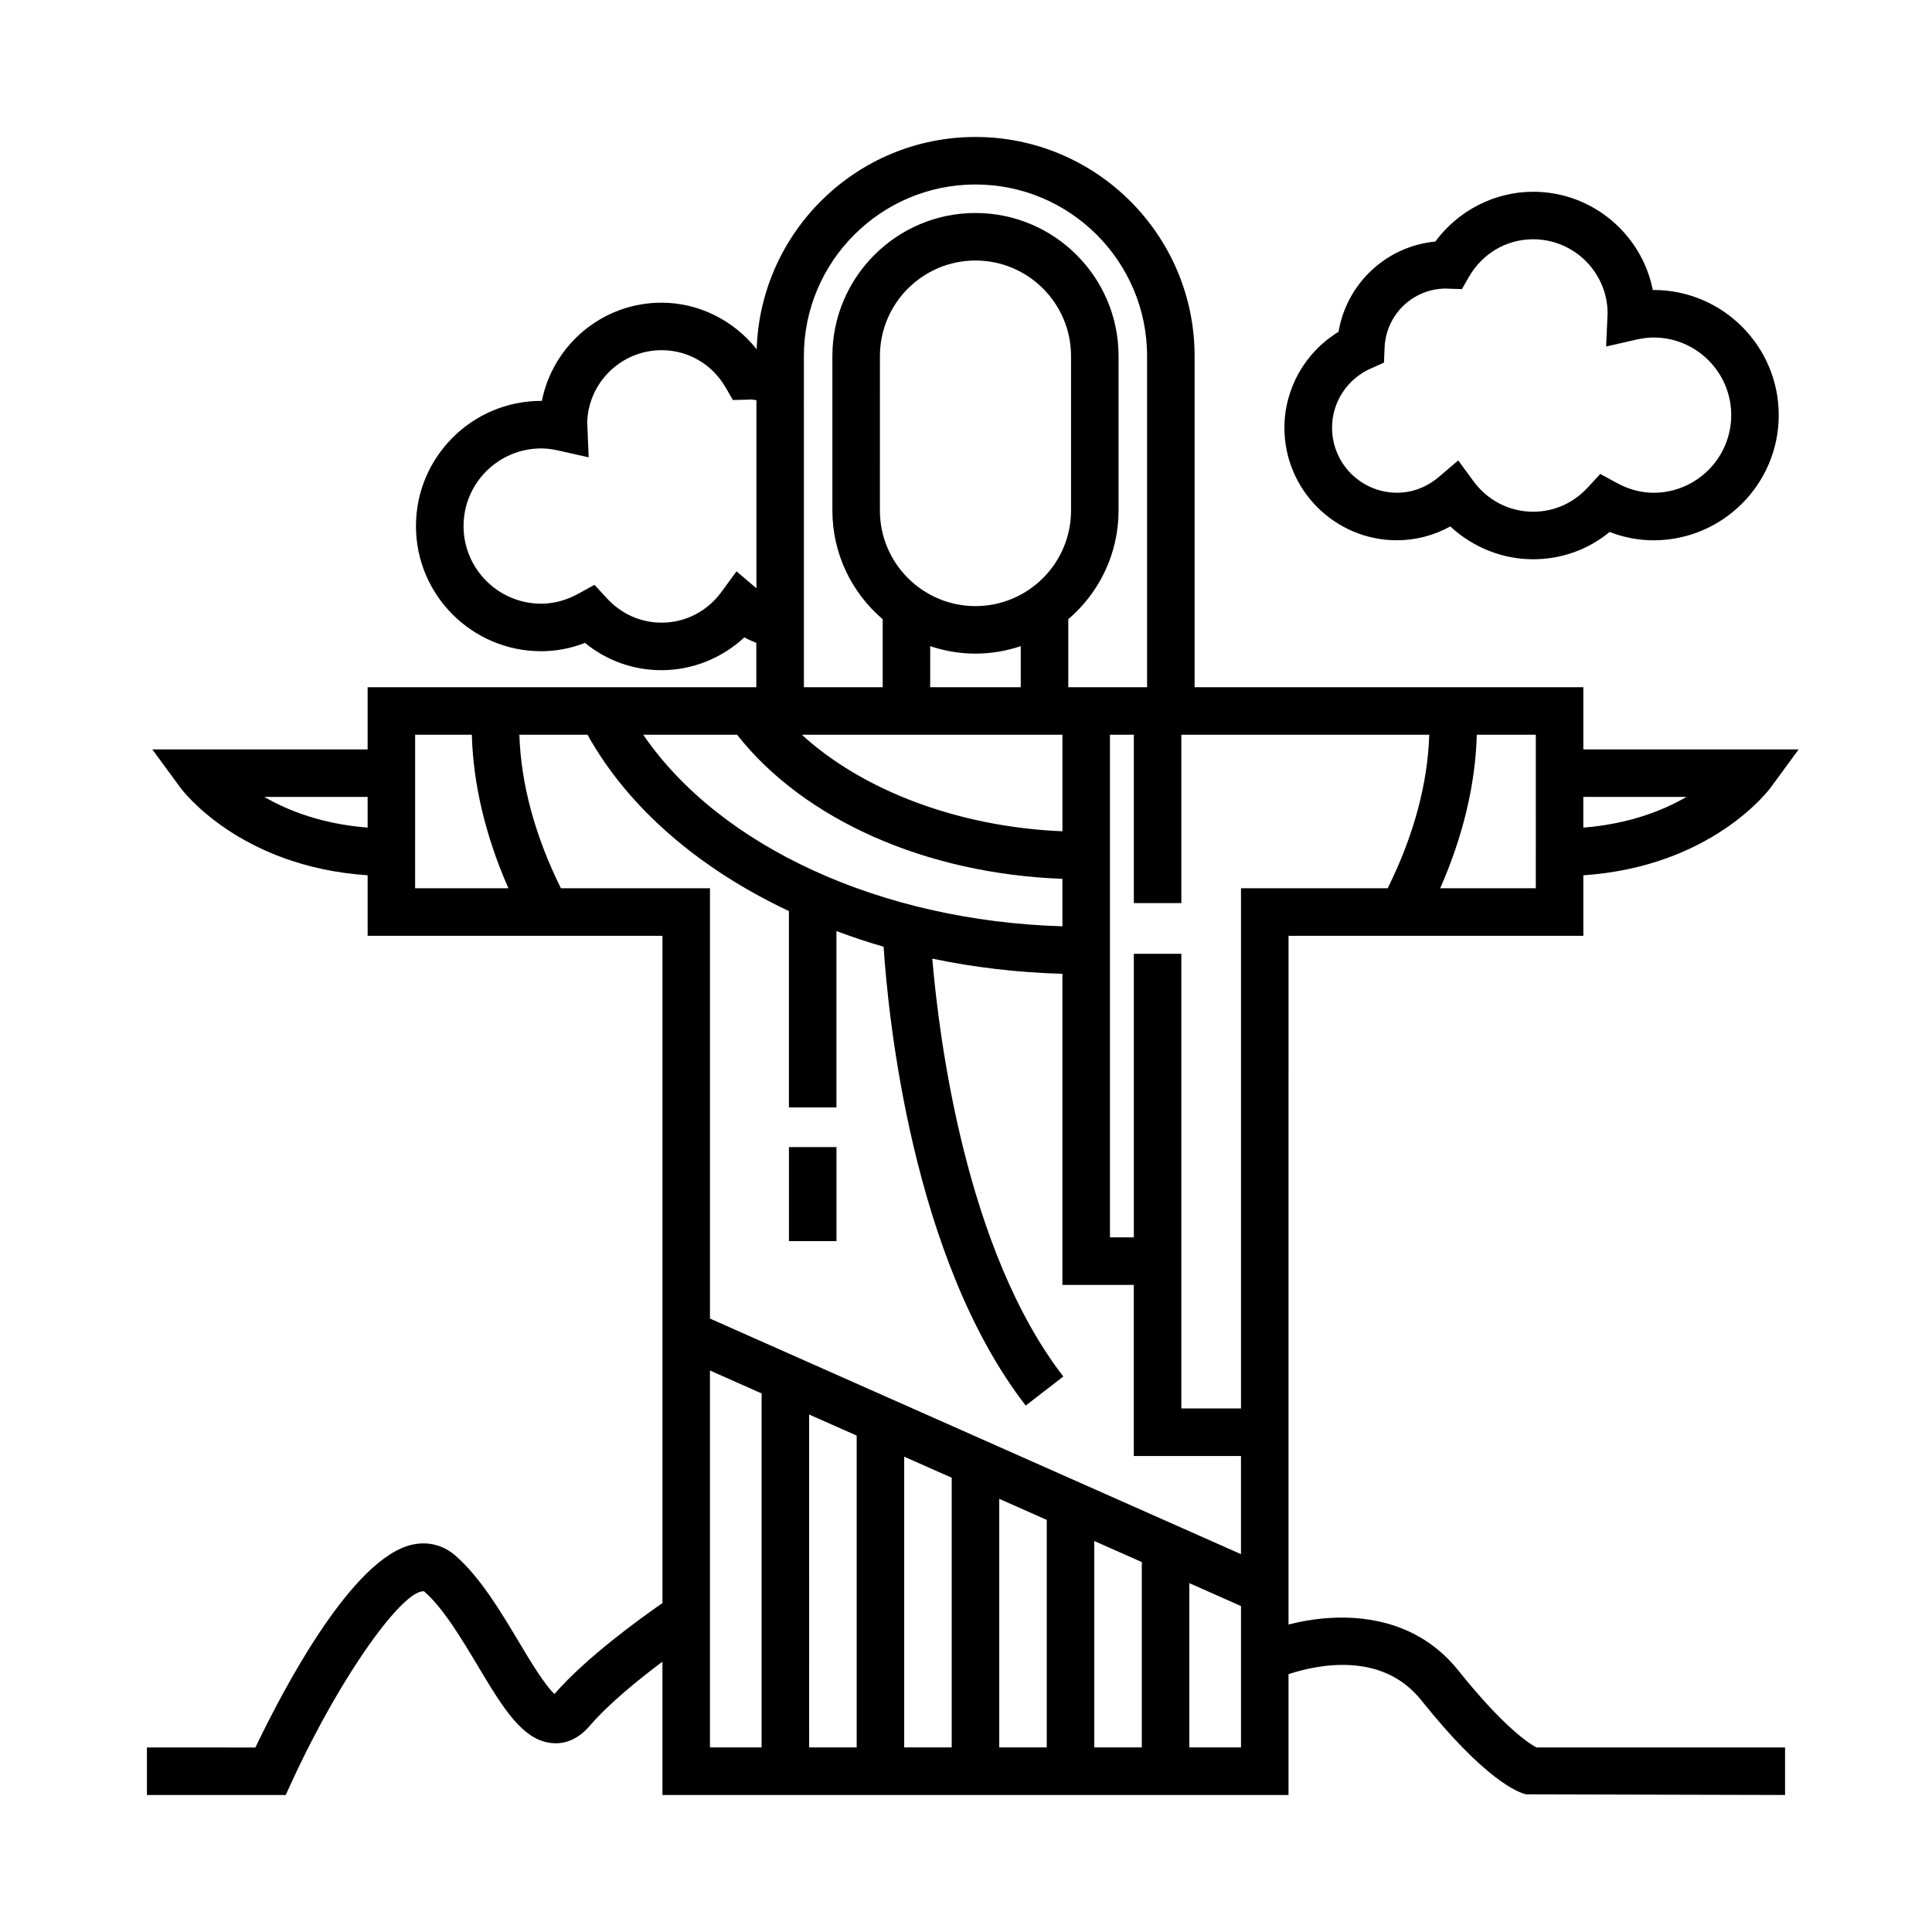 <?xml version="1.0" encoding="UTF-8"?>
<!-- Uploaded to: ICON Repo, www.iconrepo.com, Generator: ICON Repo Mixer Tools -->
<svg fill="#000000" width="800px" height="800px" version="1.1" viewBox="144 144 512 512" xmlns="http://www.w3.org/2000/svg">
 <g>
  <path d="m353.08 447.99h12.594v24.922h-12.594z"/>
  <path d="m514.2 287.18c4.934 0 9.793-1.273 14.152-3.668 5.934 5.527 13.789 8.699 21.949 8.699 7.492 0 14.547-2.539 20.277-7.234 3.773 1.465 7.668 2.207 11.633 2.207 18.293 0 33.172-14.883 33.172-33.172s-14.879-33.164-33.172-33.164h-0.203c-2.938-14.82-16.043-26.031-31.711-26.031-10.223 0-19.855 4.977-25.922 13.195-13.008 1.258-23.484 11.09-25.652 23.926-8.816 5.359-14.34 14.988-14.34 25.441 0.012 16.438 13.383 29.801 29.816 29.801zm-6.992-45.492 3.562-1.594 0.156-3.906c0.348-8.715 7.356-15.566 16.012-15.715l4.481 0.145 1.867-3.246c3.598-6.238 9.961-9.965 17.02-9.965 10.797 0 19.59 8.711 19.73 19.477l-0.395 8.941 8.027-1.828c1.637-0.371 3.125-0.555 4.551-0.555 11.348 0 20.574 9.23 20.574 20.57 0 11.348-9.23 20.574-20.574 20.574-3.324 0-6.625-0.887-9.812-2.629l-4.316-2.363-3.336 3.617c-3.809 4.133-8.934 6.402-14.438 6.402-6.297 0-12.082-2.961-15.863-8.133l-4.004-5.461-5.152 4.387c-2.238 1.898-5.981 4.172-11.074 4.172-9.492 0-17.211-7.719-17.211-17.211-0.02-6.746 3.988-12.91 10.195-15.68z"/>
  <path d="m530.45 586.67c-12.484-15.602-31.691-15.562-44.98-12.156l0.004-182.51h78.129v-16.043c33.875-2.289 49.051-22.43 49.715-23.34l7.336-10.016h-57.051v-16.48h-103.02v-87.75c0-32.023-26.051-58.074-58.07-58.074-31.414 0-57.016 25.086-57.984 56.266-6.086-7.691-15.359-12.352-25.215-12.352-15.668 0-28.773 11.211-31.711 26.027h-0.203c-18.289 0-33.164 14.883-33.164 33.172 0 18.289 14.879 33.164 33.164 33.164 3.969 0 7.863-0.734 11.637-2.203 5.734 4.695 12.785 7.234 20.273 7.234 8.16 0 16.016-3.176 21.949-8.699 1.027 0.562 2.098 1.02 3.176 1.461v11.754h-103.01v16.48h-57.051l7.34 10.02c0.664 0.906 15.844 21.055 49.715 23.336v16.043h78.129v176.83c-6.019 4.168-20.223 14.434-28.605 24.078-2.504-2.176-6.672-9.133-9.531-13.926-4.785-8-10.211-17.07-16.758-22.758-3.18-2.762-7.211-3.797-11.348-2.891-15.945 3.43-34.25 38.34-41.629 53.766l-28.746-0.004v12.594h36.777l1.688-3.664c13.418-29.109 29.73-51.004 34.996-50.297 5.027 4.367 9.906 12.52 14.207 19.715 6.625 11.074 11.859 19.828 19.73 20.496 2.562 0.227 6.359-0.387 9.898-4.523 5.039-5.879 12.992-12.316 19.316-17.059v35.332h165.92v-32.023c7.453-2.449 24.68-6.211 35.141 6.867 16.836 21.051 25.543 24.445 27.816 24.984l68.629 0.172v-12.594h-65.898c-1.934-1.043-8.695-5.402-20.707-20.426zm-57.574-207.27v137.85h-15.805v-120.49h-12.594v75.152h-6.328v-133.2h6.328v44.613h12.594v-44.613h65.695c-0.398 13.07-4.188 26.957-11.02 40.688zm-47.32 10.078c-48.133-1.41-90.805-21.098-111.09-50.766h24.863c17.746 22.551 50.074 36.855 86.223 38.184zm0-25.18c-27.391-1.137-52.773-10.688-69.059-25.582h69.059zm-23.043-59.676c-13.965 0-25.328-11.359-25.328-25.328l0.004-40.926c0-13.965 11.359-25.328 25.328-25.328 13.961 0 25.32 11.359 25.32 25.328v40.926c0 13.965-11.363 25.328-25.324 25.328zm0 12.594c4.195 0 8.223-0.715 12-1.98v10.879h-24v-10.879c3.781 1.27 7.805 1.98 12 1.98zm188.42 37.977c-6.375 3.691-15.402 7.188-27.336 8.133v-8.133zm-39.926 24.207h-25.34c6.019-13.672 9.344-27.496 9.699-40.688h15.645zm-206.66-79.602-5.16-4.387-4 5.465c-3.785 5.168-9.566 8.133-15.863 8.133-5.5 0-10.629-2.277-14.438-6.402l-3.34-3.617-4.316 2.367c-3.176 1.742-6.481 2.625-9.812 2.625-11.34 0-20.57-9.23-20.57-20.57 0-11.348 9.23-20.574 20.57-20.574 1.406 0 2.902 0.18 4.574 0.559l8.012 1.797-0.332-8.203c-0.012-0.25-0.035-0.492-0.066-0.754 0.16-10.742 8.949-19.434 19.73-19.434 7.059 0 13.422 3.723 17.02 9.965l1.867 3.238 3.738-0.09c0.258-0.004 0.516-0.023 0.781-0.059 0.586 0.012 1.148 0.117 1.723 0.188v49.816c-0.051-0.02-0.094-0.035-0.117-0.062zm12.691-61.43c0-25.078 20.402-45.48 45.48-45.48 25.074 0 45.473 20.402 45.473 45.48v87.75h-20.883v-18.016c8.137-6.961 13.324-17.285 13.324-28.809v-40.926c0-20.906-17.008-37.922-37.918-37.922-20.906 0-37.922 17.012-37.922 37.922v40.926c0 11.527 5.184 21.852 13.332 28.809v18.016h-20.887zm-142.99 116.82h27.379v8.133c-11.98-0.938-21.016-4.434-27.379-8.133zm39.969-16.48h15.027c0.348 13.191 3.672 27.008 9.691 40.688h-24.723zm38.633 40.688c-6.82-13.734-10.609-27.625-11.008-40.688h18.051c10.836 19.477 29.719 35.605 53.383 46.734v52.035h12.594v-46.727c4.07 1.512 8.223 2.918 12.496 4.141 1.168 17.852 7.406 82.48 37.66 121.6l9.969-7.703c-25.902-33.484-32.953-89.793-34.727-110.74 11.07 2.328 22.633 3.691 34.484 4.019v82.445h18.922v45.344h28.398v26.008l-140.72-62.43v-114.04zm78.379 145.05v82.641h-12.594l-0.004-88.223zm12.594 5.586 12.594 5.586v71.465h-12.594zm25.191 11.176 12.59 5.582v60.297l-12.59-0.004zm25.184 11.172 12.594 5.586v49.117h-12.594zm-101.85-45.18 13.688 6.07v93.812h-13.688zm127.04 99.883v-43.535l13.688 6.07v37.465z"/>
 </g>
</svg>
